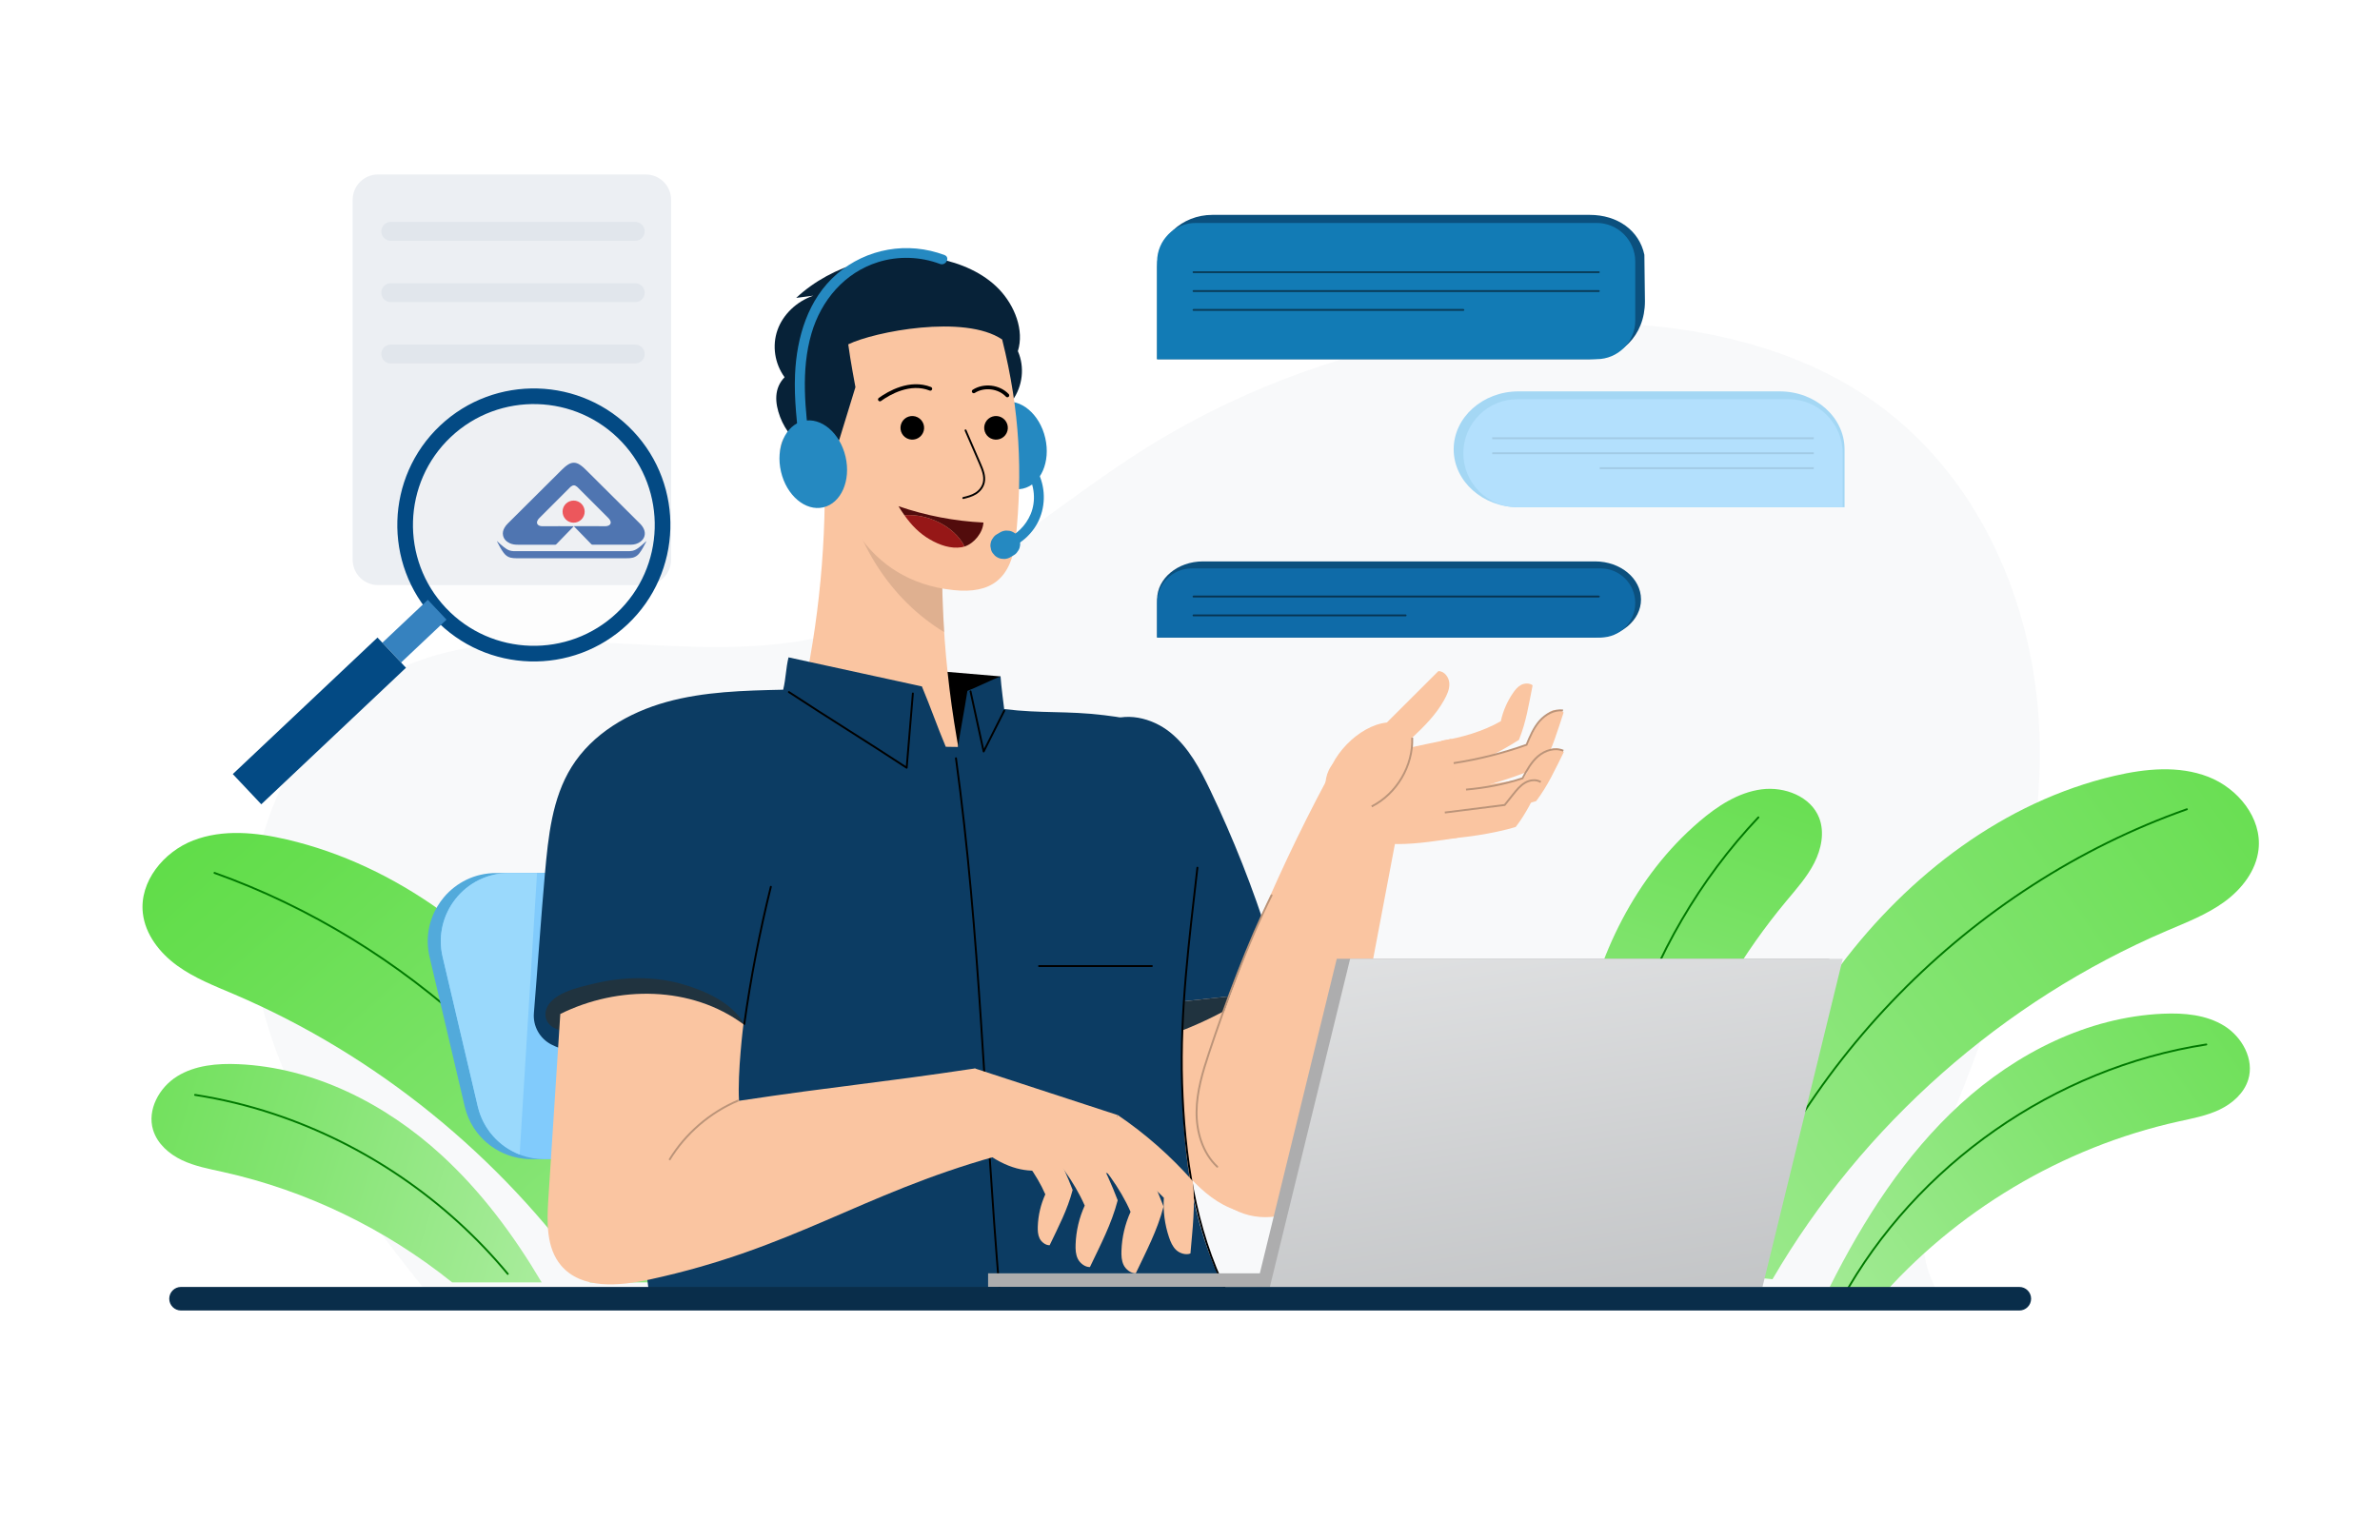 <?xml version="1.0" encoding="utf-8"?>
<!-- Generator: Adobe Illustrator 26.3.1, SVG Export Plug-In . SVG Version: 6.00 Build 0)  -->
<svg version="1.1" xmlns="http://www.w3.org/2000/svg" xmlns:xlink="http://www.w3.org/1999/xlink" x="0px" y="0px"
	 viewBox="0 0 1259.65 815.34" style="enable-background:new 0 0 1259.65 815.34;" xml:space="preserve">
<style type="text/css">
	.st0{fill:#0C3C63;}
	.st1{opacity:0.41;}
	.st2{fill:#ECECEC;}
	.st3{fill:#D6F6D0;}
	.st4{fill:#A1B99C;}
	.st5{fill:#E9DFD6;}
	.st6{fill:#EDE5DE;}
	.st7{fill:#FBF9F7;}
	.st8{fill:#5BDC43;}
	.st9{fill:#2C59A2;}
	.st10{fill:#2957A1;}
	.st11{fill:#EA3339;}
	.st12{fill:#06273D;}
	.st13{fill:#B3E0FD;}
	.st14{fill:#FFC19D;}
	.st15{fill:#1A2E35;}
	.st16{fill:#FF9C6A;}
	.st17{fill:#385264;}
	.st18{fill:#FDFEFF;}
	.st19{fill:#829CBC;}
	.st20{fill:none;stroke:#092D4A;stroke-miterlimit:10;}
	.st21{fill:#CAD6DB;}
	.st22{display:none;}
	.st23{display:inline;}
	.st24{fill:#F7F9FA;}
	.st25{fill:url(#SVGID_1_);}
	.st26{fill:url(#SVGID_00000086650665984987616620000012988657764995650715_);}
	.st27{fill:none;}
	.st28{fill:url(#SVGID_00000036930151498747551700000007444622588841931704_);}
	.st29{fill:url(#SVGID_00000024688507474070534390000015284680770686228887_);}
	.st30{fill:url(#SVGID_00000086672198789170898960000005801522045184428730_);}
	.st31{fill:url(#SVGID_00000028302733387610646280000013323151124560563083_);}
	.st32{fill:url(#SVGID_00000127725864449916806090000005286044170041437076_);}
	.st33{fill:url(#SVGID_00000139251925982809716070000015096681023224411065_);}
	.st34{fill:url(#SVGID_00000000189760380495734910000002712895640088081287_);}
	.st35{fill:url(#SVGID_00000047777553688825426690000007357494211008504967_);}
	.st36{fill:url(#SVGID_00000161627638425252601290000017417921229848119214_);}
	.st37{fill:url(#SVGID_00000098942031467175890270000010364522828927205798_);}
	.st38{fill:url(#SVGID_00000084510632689231593500000007649960583488629416_);}
	.st39{fill:url(#SVGID_00000016791388245063405400000001656969482490027167_);}
	.st40{fill:url(#SVGID_00000041265314476856334230000003054745846653471405_);}
	.st41{fill:url(#SVGID_00000017512682868955254800000014481285985411800223_);}
	.st42{fill:#1E5D84;}
	.st43{fill:#0F6BA8;}
	.st44{fill:#DAEEF4;}
	.st45{fill:#9ECFE2;}
	.st46{fill:#376996;}
	.st47{fill:#1F487E;}
	.st48{fill:#9EB1C1;}
	.st49{fill:#092D4A;}
	.st50{fill:#81CBFC;}
	.st51{fill:#FCFCFC;}
	.st52{fill:#E18D73;}
	.st53{fill:#FFAB91;}
	.st54{fill:#CED8E0;}
	.st55{fill:#F8FCFF;}
	.st56{fill:url(#SVGID_00000087378808515180639300000015988374458265211833_);}
	.st57{fill:none;stroke:#007900;stroke-linecap:round;stroke-linejoin:round;stroke-miterlimit:10;}
	.st58{fill:url(#SVGID_00000088813974097748904050000001719278794291403415_);}
	.st59{fill:url(#SVGID_00000032644543152854620390000018204920308853583779_);}
	.st60{fill:url(#SVGID_00000026140420381389253770000017375225504489405830_);}
	.st61{fill:url(#SVGID_00000011021421959592286550000018286561039011318162_);}
	.st62{fill:url(#SVGID_00000021821705604885372220000014100350951834264713_);}
	.st63{opacity:0.62;fill:#0F6BA8;}
	.st64{opacity:0.42;fill:#B26A54;}
	.st65{fill:#9AD5FD;}
	.st66{fill:#FFAB91;stroke:#C28876;stroke-width:2;stroke-linecap:round;stroke-miterlimit:10;}
	.st67{fill:#366584;}
	.st68{opacity:0.43;fill:#E18D73;}
	.st69{fill:url(#SVGID_00000005952255644231096420000005293750724862212760_);}
	.st70{fill:#5A371A;}
	.st71{fill:#961717;}
	.st72{fill:#520C0C;}
	.st73{fill:none;stroke:#000000;stroke-linecap:round;stroke-linejoin:round;stroke-miterlimit:10;}
	.st74{fill:none;stroke:#000000;stroke-width:2;stroke-linecap:round;stroke-linejoin:round;stroke-miterlimit:10;}
	.st75{fill:url(#SVGID_00000183933961346493897820000017366514240263842995_);}
	.st76{fill:#1D1D1F;}
	.st77{fill:url(#SVGID_00000137830730034728624370000002953968726812266629_);}
	.st78{fill:#294C63;}
	.st79{fill:none;stroke:#366584;stroke-width:2;stroke-linecap:round;stroke-miterlimit:10;}
	.st80{fill:#ADADAE;}
	.st81{fill:url(#SVGID_00000064350343975818996980000017497573621267165601_);}
	.st82{fill:#ECEFF3;}
	.st83{opacity:0.19;fill:#F2F2F2;}
	.st84{fill:#034A84;}
	.st85{fill:#3682BF;}
	.st86{opacity:0.28;fill:none;stroke:#C5D0DA;stroke-width:10;stroke-linecap:round;stroke-miterlimit:10;}
	.st87{opacity:0.68;fill:#F5F7F9;}
	.st88{fill:url(#SVGID_00000155115657129741853060000015882157823464605858_);}
	.st89{fill:url(#SVGID_00000138538928150280451960000006244853045968962736_);}
	.st90{fill:url(#SVGID_00000097470592823655292640000005690036007188870819_);}
	.st91{fill:url(#SVGID_00000004520105745823767780000003257912631746389129_);}
	.st92{fill:url(#SVGID_00000112604815852065693940000015542403928706107281_);}
	.st93{fill:url(#SVGID_00000171705447252821217530000012963214038768671647_);}
	.st94{fill:#52AADB;}
	.st95{fill:#9AD9FC;}
	.st96{fill:#FAC5A1;}
	.st97{fill:#20333F;}
	.st98{fill:none;stroke:#BB9479;stroke-miterlimit:10;}
	.st99{opacity:0.42;fill:#BB9479;}
	.st100{fill:#2589C1;}
	.st101{fill:#072238;}
	.st102{fill:none;stroke:#BB9479;stroke-linecap:round;stroke-linejoin:round;stroke-miterlimit:10;}
	.st103{fill:url(#SVGID_00000099650299596067107120000013240380736754871181_);}
	.st104{fill:#0B507E;}
	.st105{fill:#127BB5;}
	.st106{opacity:0.51;}
	.st107{fill:#083654;stroke:#000000;stroke-linecap:round;stroke-linejoin:round;stroke-miterlimit:10;}
	.st108{fill:#A4D7F4;}
	.st109{opacity:0.38;}
	.st110{fill:none;stroke:#86A8BE;stroke-miterlimit:10;}
	.st111{fill:#B3E0FD;stroke:#3087A5;stroke-miterlimit:10;}
	.st112{fill:#2A8DC4;stroke:#206A93;stroke-miterlimit:10;}
	.st113{opacity:0.46;fill:none;stroke:#3087A5;stroke-width:4;stroke-linecap:round;stroke-miterlimit:10;}
	.st114{opacity:0.46;fill:none;stroke:#154762;stroke-width:4;stroke-linecap:round;stroke-miterlimit:10;}
</style>
<g id="Layer_1">
</g>
<g id="Layer_2">
</g>
<g id="Layer_3">
	<path class="st87" d="M224.79,682.68c-40.25-50.16-78.87-104.41-89.46-166.27c-10.58-61.85,14.28-133.07,74.14-161.54
		c67.14-31.93,149.77-1.41,223.2-17.26c66.39-14.32,116.05-63.94,172.47-99.57c65.35-41.27,143.43-64.81,222.34-67.02
		c56.36-1.58,115.01,8.35,160.74,39.09c59.3,39.86,88.79,110,91.18,178.1c2.39,68.1-19.03,134.94-44.67,198.75
		c-12.45,30.99-25.84,66.29-9.86,95.84L224.79,682.68z"/>
	<g>
		<g>
			<linearGradient id="SVGID_1_" gradientUnits="userSpaceOnUse" x1="429.784" y1="796.066" x2="76.045" y2="392.206">
				<stop  offset="0" style="stop-color:#ADEDA1"/>
				<stop  offset="0.446" style="stop-color:#82E470"/>
				<stop  offset="0.804" style="stop-color:#66DE4F"/>
				<stop  offset="1" style="stop-color:#5BDC43"/>
			</linearGradient>
			<path class="st25" d="M312.19,678.85h51.32c-15.72-47.8-36.55-94.05-66.73-134.15c-36.06-47.9-86.55-86.65-144.94-100.28
				c-16.35-3.81-33.93-5.56-49.59,0.5c-15.65,6.06-28.53,21.78-26.65,38.46c1.27,11.29,8.9,21.05,18.09,27.74
				c9.19,6.69,19.93,10.83,30.38,15.29C199.22,558.57,265.01,612.12,312.19,678.85z"/>
			<path class="st57" d="M344.93,674.23c-45.13-96.51-129.76-175.86-231.4-212.13"/>
		</g>
		<g>
			
				<linearGradient id="SVGID_00000007424270869460389600000016350173893156882597_" gradientUnits="userSpaceOnUse" x1="310.416" y1="657.85" x2="-48.237" y2="547.898">
				<stop  offset="0" style="stop-color:#ADEDA1"/>
				<stop  offset="0.446" style="stop-color:#82E470"/>
				<stop  offset="0.804" style="stop-color:#66DE4F"/>
				<stop  offset="1" style="stop-color:#5BDC43"/>
			</linearGradient>
			<path style="fill:url(#SVGID_00000007424270869460389600000016350173893156882597_);" d="M286.68,678.85
				c-14.74-24.91-32.06-48.25-53.39-67.71c-29.48-26.91-67.28-46.06-107.16-47.79c-11.16-0.49-22.88,0.54-32.38,6.43
				c-9.5,5.89-15.99,17.76-12.71,28.44c2.22,7.23,8.41,12.68,15.24,15.93c6.83,3.25,14.37,4.63,21.76,6.27
				c44.19,9.81,85.97,30.1,121.26,58.44H286.68z"/>
			<path class="st57" d="M268.75,674.38c-32.34-39-75.78-68.73-123.87-84.68c-13.57-4.5-27.5-7.89-41.63-10.08"/>
		</g>
		<g>
			
				<linearGradient id="SVGID_00000036215956628544391720000010417899672964433843_" gradientUnits="userSpaceOnUse" x1="450.7" y1="675.08" x2="274.417" y2="377.223">
				<stop  offset="0" style="stop-color:#ADEDA1"/>
				<stop  offset="0.446" style="stop-color:#82E470"/>
				<stop  offset="0.804" style="stop-color:#66DE4F"/>
				<stop  offset="1" style="stop-color:#5BDC43"/>
			</linearGradient>
			<path style="fill:url(#SVGID_00000036215956628544391720000010417899672964433843_);" d="M325.69,510.89
				c40.04,48.11,65.85,107.18,73.77,167.95h34.88c4.18-31.86,4.91-64.21-0.81-96.07c-7.72-42.98-28.03-85.18-61.99-114.21
				c-9.51-8.13-20.53-15.37-32.89-16.99c-12.36-1.62-26.14,3.86-30.5,15.09c-2.95,7.61-1.19,16.46,2.62,23.91
				C314.59,498.03,320.29,504.41,325.69,510.89z"/>
			<path class="st57" d="M422.02,674.47c2.97-75.59-30.53-153.17-81.71-208.06"/>
		</g>
	</g>
	<g>
		<g>
			
				<linearGradient id="SVGID_00000004543200377599168790000015162792733623660943_" gradientUnits="userSpaceOnUse" x1="794.405" y1="700.887" x2="1310.108" y2="332.929">
				<stop  offset="0" style="stop-color:#ADEDA1"/>
				<stop  offset="0.446" style="stop-color:#82E470"/>
				<stop  offset="0.804" style="stop-color:#66DE4F"/>
				<stop  offset="1" style="stop-color:#5BDC43"/>
			</linearGradient>
			<path style="fill:url(#SVGID_00000004543200377599168790000015162792733623660943_);" d="M898.81,673.19
				c16.58-57.62,39.33-114.3,75.38-162.2c36.06-47.9,86.55-86.65,144.94-100.28c16.35-3.81,33.93-5.56,49.59,0.5
				c15.65,6.06,28.53,21.78,26.65,38.46c-1.27,11.29-8.9,21.05-18.09,27.74c-9.19,6.69-19.93,10.83-30.38,15.29
				c-86.86,37.16-161.23,102.88-208.79,184.51L898.81,673.19z"/>
			<path class="st57" d="M910.17,680.77c38.24-115.81,132.26-211.78,247.27-252.37"/>
		</g>
		<g>
			
				<linearGradient id="SVGID_00000113312953247486712340000008340941281579438516_" gradientUnits="userSpaceOnUse" x1="923.552" y1="714.545" x2="1295.862" y2="451.028">
				<stop  offset="0" style="stop-color:#ADEDA1"/>
				<stop  offset="0.446" style="stop-color:#82E470"/>
				<stop  offset="0.804" style="stop-color:#66DE4F"/>
				<stop  offset="1" style="stop-color:#5BDC43"/>
			</linearGradient>
			<path style="fill:url(#SVGID_00000113312953247486712340000008340941281579438516_);" d="M968.41,681.29
				c17.93-35.66,39.78-69.95,69.26-96.86c29.48-26.91,67.28-46.06,107.16-47.79c11.16-0.49,22.89,0.54,32.38,6.43
				c9.5,5.89,15.99,17.76,12.71,28.44c-2.22,7.23-8.41,12.68-15.24,15.93c-6.83,3.25-14.37,4.63-21.76,6.27
				c-61.4,13.63-118.14,47.49-159.29,95.06L968.41,681.29z"/>
			<path class="st57" d="M974.91,687.64c39.26-71.07,112.57-122.3,192.81-134.72"/>
		</g>
		<g>
			
				<linearGradient id="SVGID_00000073688046266711557290000011155467853786885017_" gradientUnits="userSpaceOnUse" x1="830.771" y1="696.779" x2="958.383" y2="326.789">
				<stop  offset="0" style="stop-color:#ADEDA1"/>
				<stop  offset="0.446" style="stop-color:#82E470"/>
				<stop  offset="0.804" style="stop-color:#66DE4F"/>
				<stop  offset="1" style="stop-color:#5BDC43"/>
			</linearGradient>
			<path style="fill:url(#SVGID_00000073688046266711557290000011155467853786885017_);" d="M842.13,678.28
				c-8.39-42.34-12.41-86.23-4.69-129.21c7.72-42.98,28.03-85.18,61.99-114.21c9.51-8.13,20.53-15.37,32.89-16.99
				c12.36-1.62,26.14,3.86,30.5,15.1c2.95,7.61,1.19,16.46-2.62,23.91c-3.82,7.45-9.52,13.83-14.92,20.31
				c-44.85,53.9-71.87,121.55-75.86,189.94L842.13,678.28z"/>
			<path class="st57" d="M852.17,679.12c-13.63-86.81,16.21-180.51,78.48-246.42"/>
		</g>
	</g>
	<g>
		<path class="st94" d="M575.47,575.59c-0.08-1.39-0.24-2.8-0.48-4.21c-0.12-0.71-0.27-1.41-0.43-2.12l-18.61-79.23
			c-3.84-16.32-18.4-27.86-35.17-27.86H277.3h-14.78c-11.25,0-21.07,5.07-27.62,12.87c-1.25,1.49-2.38,3.07-3.39,4.75
			c-0.54,0.9-1.05,1.82-1.51,2.77c-0.58,1.19-1.09,2.41-1.54,3.67c-0.22,0.63-0.43,1.26-0.62,1.9c-0.38,1.28-0.69,2.59-0.92,3.92
			c-0.82,4.65-0.73,9.56,0.43,14.52l18.62,79.23c0,0,0,0.01,0,0.01c0.21,0.91,0.47,1.8,0.75,2.67c0.08,0.26,0.17,0.52,0.26,0.78
			c0.22,0.65,0.46,1.29,0.72,1.92c0.1,0.24,0.19,0.49,0.3,0.73c0.35,0.8,0.72,1.59,1.12,2.36c0.12,0.23,0.26,0.46,0.39,0.69
			c0.3,0.54,0.61,1.08,0.93,1.6c0.2,0.32,0.4,0.63,0.61,0.94c0.29,0.43,0.59,0.86,0.9,1.28c0.24,0.34,0.48,0.67,0.74,1
			c0.44,0.57,0.9,1.12,1.38,1.65c0.33,0.38,0.68,0.74,1.03,1.1c0.23,0.24,0.46,0.47,0.69,0.7c0.39,0.38,0.79,0.76,1.19,1.13
			c0.13,0.12,0.27,0.24,0.41,0.35c0.98,0.85,2,1.66,3.06,2.4c0,0,0,0,0,0c0.56,0.39,1.12,0.76,1.7,1.11
			c0.08,0.05,0.17,0.1,0.25,0.15c2.72,1.66,5.67,2.96,8.78,3.85c0.01,0,0.03,0.01,0.04,0.01c0.98,0.28,1.97,0.52,2.98,0.72
			c0.1,0.02,0.19,0.04,0.29,0.06c0.92,0.17,1.85,0.3,2.79,0.4c0.18,0.02,0.35,0.05,0.53,0.07c1.09,0.1,2.2,0.16,3.31,0.16h258.25
			c0.73,0,1.45-0.02,2.16-0.06c1.43-0.08,2.84-0.25,4.21-0.49c2.75-0.49,5.38-1.28,7.86-2.34c1.86-0.8,3.63-1.75,5.31-2.83
			c2.79-1.8,5.31-3.98,7.5-6.45c0.62-0.7,1.21-1.44,1.78-2.19c1.02-1.35,1.96-2.77,2.78-4.25c0.42-0.76,0.8-1.54,1.17-2.32
			c0.47-1.01,0.91-2.04,1.28-3.1c0.22-0.63,0.43-1.26,0.62-1.9c0.34-1.15,0.61-2.32,0.84-3.51c0.27-1.46,0.47-2.94,0.56-4.45
			C575.55,578.37,575.55,576.99,575.47,575.59z"/>
		<g>
			<path class="st50" d="M546.31,613.64H288.06c-16.77,0-31.33-11.54-35.17-27.86l-18.62-79.23c-5.33-22.67,11.88-44.39,35.17-44.39
				H527.7c16.77,0,31.33,11.54,35.17,27.86l18.62,79.23C586.8,591.93,569.6,613.64,546.31,613.64z"/>
			<path class="st95" d="M269.44,462.16c-23.29,0-40.49,21.71-35.17,44.39l18.62,79.23c2.79,11.88,11.27,21.19,22.14,25.4
				l9.2-149.02H269.44z"/>
		</g>
	</g>
	<g>
		<path class="st96" d="M659.43,486.89c15.16,28.99,26.59,59.92,33.93,91.8c2.61,11.35,4.71,23.12,2.73,34.59
			c-1.98,11.48-8.76,22.73-19.53,27.18c-9.31,3.85-20.23,2.06-29.11-2.7c-8.88-4.75-16.02-12.17-22.52-19.87
			c-22.14-26.24-38.55-57.28-47.76-90.35"/>
		<path class="st97" d="M599.98,546.19c5.26,5.37,14.19,3.57,21.25,1c12.28-4.47,24.12-10.13,35.32-16.88
			c2.1-1.26,4.22-2.65,6.23-4.17l-67.11,7.3C596.11,538.01,596.78,542.92,599.98,546.19z"/>
		<path class="st0" d="M673.82,509.66c0.41-4.21-0.84-8.38-2.11-12.41c-8.51-26.94-18.91-53.29-31.1-78.78
			c-5.41-11.3-11.43-22.78-21.16-30.67c-9.73-7.89-24.13-11.33-34.97-5.06l-2.51,9.62c4.56,46.92,9.12,93.85,13.68,140.77
			c0.01,0.1,0.02,0.19,0.03,0.29l67.11-7.3C668.42,521.86,673.16,516.5,673.82,509.66z"/>
		<g>
			<path class="st96" d="M707.22,403.62c-28.98,52.68-52.78,108.39-70.9,166c-3.55,11.3-6.93,23.01-5.98,34.85
				c1.27,15.84,11.12,30.95,25.37,37.04c14.24,6.1,32.26,2.18,42.05-10.09c7.09-8.89,9.46-20.69,11.6-31.99
				c10.81-57.03,21.62-114.07,32.42-171.1L707.22,403.62z"/>
			<g>
				<path class="st96" d="M701.89,415.74c1.01-14.92,17.25-31.68,32.13-33.26c10.13-10.2,17.16-17.03,27.29-27.23
					c3.19,0.04,5.59,3.3,5.77,6.48c0.18,3.18-1.27,6.21-2.83,8.99c-4.42,7.85-10.28,13.61-16.81,19.81
					c1.19,8.88-0.13,19.12-5.21,26.5c-4.32,6.29-10.95,11.28-18.51,12.32C716.16,430.4,705.31,422.56,701.89,415.74z"/>
				<path class="st96" d="M768.15,391.13c0,0-25.92,5.39-28.2,6.07c-10.46,3.09-29.08-1.17-35.53,8.52
					c-6.71,10.09-1.15,26.59,7.32,33.28c15.23,12.02,40.2,7.33,59.41,4.58C777.7,425.42,774.16,409.47,768.15,391.13z"/>
				<path class="st96" d="M766.76,409.32c13.06-4.3,25.58-10.24,37.16-17.65c3.85-9.55,5.23-18.78,7.24-28.88
					c-1.56-1.26-4.3-1.17-6.07-0.24c-1.78,0.93-3.09,2.54-4.23,4.19c-3.14,4.53-5.37,9.68-6.54,15.06
					c-9.32,5.34-20.81,8.71-31.43,10.35L766.76,409.32z"/>
				<path class="st96" d="M773.26,418.89c13.49-2.64,31.11-8.04,43.53-13.96c5.01-9,7.52-17.98,10.77-27.76
					c-1.4-1.44-4.12-1.69-6-0.99c-1.88,0.7-3.38,2.14-4.72,3.64c-3.67,4.1-6.53,8.94-8.36,14.13c-9.91,4.14-32.16,9.86-42.89,10.18
					L773.26,418.89z"/>
				<path class="st96" d="M767.95,431.69c13.73-0.68,31.94-3.51,45.07-7.59c6.24-8.19,10.02-16.72,14.63-25.93
					c-1.18-1.62-3.83-2.26-5.79-1.84c-1.96,0.43-3.65,1.64-5.19,2.92c-4.22,3.54-7.74,7.91-10.3,12.79
					c-10.4,2.68-33.24,5.16-43.91,3.93L767.95,431.69z"/>
				<path class="st96" d="M761.6,444.26c12.36-0.51,28.77-2.91,40.61-6.48c5.68-7.32,9.14-14.97,13.36-23.22
					c-1.04-1.47-3.43-2.07-5.2-1.7c-1.77,0.37-3.3,1.44-4.69,2.59c-3.83,3.15-7.03,7.06-9.36,11.43c-9.38,2.33-29.94,4.39-39.53,3.2
					L761.6,444.26z"/>
				<path class="st98" d="M815.47,413.99c-2.49-1.56-5.85-1.08-8.38,0.42c-2.53,1.5-4.42,3.85-6.26,6.15
					c-1.48,1.86-2.96,3.72-4.45,5.58c-10.73,1.37-20.97,2.64-31.7,4"/>
				<path class="st98" d="M827.43,397.43c-4.4-1.91-9.69-0.24-13.34,2.88s-5.99,7.45-8.25,11.68c-9.69,3.23-19.74,5.11-29.92,6"/>
				<path class="st98" d="M747.44,390.54c0.52,14.86-8.21,29.65-21.46,36.37"/>
				<path class="st98" d="M769.38,403.98c13.13-2.01,26.07-5.26,38.58-9.71c1.8-4.39,3.73-8.9,6.83-12.49
					c3.1-3.59,7.73-6.21,12.44-5.69"/>
			</g>
		</g>
		<polygon points="529.57,358.07 482.85,354.11 501.39,400.78 515.37,400.78 		"/>
		<g>
			<g>
				<path class="st96" d="M436.45,249.31c0.84,44.19-4.05,88.49-14.51,131.43c27.62,18.35,60.24,33.97,91.54,44.92
					c-10.78-45.83-16.17-93.1-14.58-140.16C480.47,267.91,460.85,256.63,436.45,249.31z"/>
				<path class="st99" d="M498.9,285.49c-15.86-15.13-32.62-25.59-52.53-32.88c5.54,34.17,24.84,64.78,53.37,82.04
					C498.66,318.29,498.35,301.88,498.9,285.49z"/>
			</g>
			<g>
				<path class="st100" d="M553.21,231.85c2.93,12.62-2.35,24.63-11.79,26.81c-9.44,2.19-19.46-6.27-22.38-18.89
					c-2.93-12.62,2.35-24.63,11.79-26.81C540.27,210.77,550.29,219.23,553.21,231.85z"/>
				<path class="st101" d="M535.85,211.99c5.46-7.6,6.57-17.67,2.87-26.11c3.49-11.05-1.71-24.18-10.01-32.82
					c-8.3-8.63-20.25-13.82-32.54-16.17c-26.59-5.08-55.75,3.03-74.77,20.81c3.02-0.39,6.04-0.78,9.06-1.18
					c-8.87,3.06-16.06,9.96-18.97,18.23c-2.91,8.27-1.48,17.72,3.77,24.95c-5.7,5.88-5.17,13.59-2.38,21.02
					c2.79,7.44,8.4,13.67,14.11,19.54c5.71,5.87,11.71,11.68,15.55,18.71C479.97,259.76,515.27,240.63,535.85,211.99z"/>
				<g>
					<path class="st96" d="M530.41,179.72c-19.91-13.49-67.81-4.12-81.46,2.57c1.1,8.44,3.8,22.66,3.8,22.66l-8.65,28.17
						c0,0-18.24-10.55-26.35-4.33c-15.21,11.66,8.48,44.07,26.87,35.14c0.84-0.41,11.08,43.44,60.14,48.46
						c19.5,2,30.66-5.56,32.91-27.93C541.1,250.4,540,217.94,530.41,179.72z"/>
					<g>
						<path class="st71" d="M478.68,272.77c3.69,5.19,7.92,9.63,13.63,12.9c5.06,2.9,10.91,4.96,16.66,4.03
							c0.51-0.08,1.02-0.22,1.52-0.39C505.26,278.57,490.7,271.74,478.68,272.77z"/>
						<path class="st72" d="M520.5,276.62c-15.29-0.75-30.48-3.66-44.96-8.63c1.02,1.66,2.06,3.25,3.15,4.78
							c12.02-1.03,26.58,5.8,31.82,16.55C515.66,287.64,520.21,281.93,520.5,276.62z"/>
					</g>
					<path class="st73" d="M509.83,263.63c2.24-0.55,4.52-1.11,6.55-2.38c2.03-1.26,3.8-3.34,4.34-5.95
						c0.68-3.29-0.67-6.64-1.97-9.65c-2.57-5.94-5.15-11.88-7.72-17.82"/>
					<path class="st73" d="M420.22,239.44c-0.28-3.36,3.04-6.31,6.42-6.33c3.37-0.02,6.44,2.29,8.13,5.22
						c1.69,2.92,2.2,6.37,2.4,9.74c-2.4-1.5-6.07-0.04-6.78,2.7c-0.71,2.74,1.8,5.8,4.63,5.64"/>
					<path d="M488.44,229.28c-1.54,3.09-5.3,4.34-8.39,2.8c-3.09-1.54-4.34-5.3-2.8-8.39c1.54-3.09,5.3-4.34,8.39-2.8
						C488.73,222.44,489.99,226.19,488.44,229.28z"/>
					<path d="M532.75,229.28c-1.54,3.09-5.3,4.34-8.39,2.8c-3.09-1.54-4.34-5.3-2.8-8.39c1.54-3.09,5.3-4.34,8.39-2.8
						C533.04,222.44,534.3,226.19,532.75,229.28z"/>
					<path class="st74" d="M465.71,211.46c4.82-3.46,15.88-9.9,26.66-5.65"/>
					<path class="st74" d="M515.37,207.17c5.45-3.49,13.32-2.55,17.78,2.14"/>
				</g>
				<path class="st100" d="M447.52,241.77c2.93,12.62-2.35,24.63-11.79,26.81c-9.44,2.19-19.46-6.27-22.38-18.89
					c-2.93-12.62,2.35-24.63,11.79-26.81C434.57,220.69,444.59,229.15,447.52,241.77z"/>
				<path class="st100" d="M499.9,135.02c-19.41-7.32-41.23-3.58-56.95,10.01c-15.32,13.24-21.32,33.58-22.16,53.21
					c-0.56,13.16,1.05,26.28,2.65,39.31c0.41,3.36,5.7,3.08,5.28-0.31c-2.47-20.14-5.02-40.97,0.79-60.79
					c5.14-17.55,17.54-32.17,35.29-37.71c10.6-3.31,22.29-2.94,32.68,0.98C500.62,140.91,503.08,136.22,499.9,135.02z"/>
				<g>
					<path class="st100" d="M548.27,247.87c-1.73-2.94-6.16-0.05-4.44,2.88c3.73,6.36,4.54,14.51,1.68,21.37
						c-2.6,6.23-7.68,11.2-14,13.59c-3.17,1.2-1.53,6.23,1.66,5.02c7.71-2.92,14.23-8.98,17.25-16.71
						C553.78,265.44,552.93,255.81,548.27,247.87z"/>
					<path class="st100" d="M539.74,286.59c-0.1-0.91-0.41-1.76-0.95-2.52c-0.39-0.46-0.78-0.92-1.17-1.38
						c-0.94-0.85-2.04-1.41-3.28-1.68c-0.63-0.05-1.26-0.1-1.89-0.14c-1.24,0.08-2.38,0.46-3.42,1.13
						c-0.54,0.32-1.07,0.64-1.61,0.96c-0.81,0.48-1.44,1.12-1.9,1.92c-0.61,0.73-0.99,1.57-1.16,2.53
						c-0.24,0.94-0.23,1.87,0.03,2.78c0.1,0.91,0.41,1.76,0.95,2.52c0.39,0.46,0.78,0.92,1.17,1.38c0.94,0.85,2.04,1.41,3.28,1.68
						c0.63,0.05,1.26,0.1,1.89,0.14c1.24-0.08,2.38-0.46,3.42-1.13c0.54-0.32,1.07-0.64,1.61-0.96c0.81-0.48,1.44-1.12,1.9-1.92
						c0.61-0.73,0.99-1.57,1.16-2.53C540.01,288.43,540,287.5,539.74,286.59z"/>
				</g>
			</g>
		</g>
		<path class="st0" d="M649.38,684.71H343.51c-5.21-44.79-11.82-81.67-17.03-126.46c-10.06,0-24.09,0.17-34.71-5.33
			c-6.14-3.19-9.77-9.73-9.2-16.63c1.98-23.99,3.82-51.22,5.85-73.89c1.75-19.48,3.75-39.77,14.09-56.38
			c10.97-17.63,30.2-28.85,50.21-34.4c20.01-5.55,41.03-6.05,61.79-6.51c1.49-6.18,1.35-10.94,2.83-17.12
			c23.83,5.22,46.75,10.16,70.58,15.38c4.76,11.34,7.88,20.62,12.64,31.96c1.73,0,4.7,0.1,6.43,0.1c1.49-9.64,3.53-20.04,5.02-29.68
			c3.96-1.47,13.58-6.21,17.54-7.68c0.22,4.2,1.93,17.3,1.93,17.3c19.89,2.43,33.04,0.81,52.92,3.24c8.15,1,16.6,2.1,23.57,6.46
			c7.84,4.91,12.84,13.46,15.42,22.34c2.59,8.88,3.05,18.22,3.7,27.46C633.15,520.4,609.63,608.73,649.38,684.71z"/>
		<path class="st97" d="M307.01,547.29c-4.72-0.84-9.99-0.92-14.24-3.4c-2.62-1.52-4.38-4.46-4.07-7.54
			c1.07-10.5,18.11-13.83,26.18-15.75c15.06-3.58,31.19-3.92,46.12,0.34c12.07,3.44,26.71,9.88,33.02,21.44
			C394.03,542.38,309.68,547.76,307.01,547.29z"/>
		<path class="st73" d="M393.93,542.06c3.43-24.42,8.12-48.67,14.05-72.61"/>
		<path class="st73" d="M483.15,367.11c-1.09,13.11-2.18,26.21-3.28,39.32c-20.31-13.38-42.03-26.7-62.34-40.08"/>
		<path class="st73" d="M513.66,365.98c2.32,10.62,4.63,21.24,6.95,31.85c3.63-7.19,7.26-14.37,10.89-21.56"/>
		<path class="st73" d="M505.96,401.41c13.04,95.43,14.53,181.16,23.15,283.51"/>
		<path class="st73" d="M649.38,684.45c-17.09-34.16-22.53-72.71-23.73-110.89c-1.2-38.18,3.8-76.27,8.1-114.22"/>
		<path class="st102" d="M673,473.97c-12.25,24.42-24.46,57.45-33.1,83.37c-3.38,10.12-6.5,20.52-6.6,31.19
			c-0.1,10.67,3.18,21.8,10.95,29.12"/>
		<g>
			<g>
				<path class="st96" d="M515.98,565.61c-6.41,6.2-8.75,32.41-2.11,38.36c30.44,27.28,44.24,9.9,59.8,14.47
					c4.66,1.37,9.42,2.76,14.28,2.62c4.86-0.14,0.88-26.77,3.7-30.73L515.98,565.61z"/>
				<path class="st96" d="M547.2,591.27c8.42,11.97,15.33,25,20.51,38.68c-2.78,10.6-7.47,19.36-12.17,29.26
					c-2.13,0.08-4.41-1.73-5.33-3.66c-0.92-1.92-1.02-4.13-0.95-6.27c0.2-5.86,1.56-11.68,3.99-17.02
					c-4.56-10.48-12.24-20.66-20.26-28.8L547.2,591.27z"/>
				<path class="st96" d="M566.78,588.68c10.18,14.46,18.52,30.2,24.78,46.73c-3.36,12.81-9.02,23.38-14.7,35.35
					c-2.58,0.09-5.33-2.09-6.44-4.42c-1.12-2.32-1.23-4.99-1.14-7.57c0.24-7.08,1.89-14.11,4.82-20.56
					c-5.51-12.66-14.79-24.95-24.47-34.79L566.78,588.68z"/>
				<path class="st96" d="M591.05,591.99c10.18,14.46,18.52,30.2,24.78,46.73c-3.36,12.81-9.02,23.38-14.7,35.35
					c-2.58,0.09-5.33-2.09-6.44-4.42c-1.12-2.32-1.23-4.99-1.14-7.57c0.24-7.08,1.89-14.11,4.82-20.56
					c-5.51-12.66-14.79-24.95-24.47-34.79L591.05,591.99z"/>
				<path class="st96" d="M591.66,590.33c14.62,9.93,27.99,21.71,39.68,34.97c1.38,13.17-0.18,25.06-1.28,38.26
					c-2.38,1-5.72-0.08-7.59-1.86c-1.86-1.78-2.92-4.24-3.74-6.68c-2.27-6.71-3.21-13.87-2.75-20.93
					c-9.62-9.9-22.64-18.13-35.18-23.91L591.66,590.33z"/>
			</g>
			<path class="st96" d="M515.98,565.61c-53.36,8.02-71.49,9.11-124.85,17.13c-0.87-14.94,2.34-40.51,2.34-40.51
				c-27.51-20.37-66.27-20.68-96.93-5.45c-2.11,32.67-4.22,65.34-6.33,98.01c-0.79,12.22-1.16,25.78,6.74,35.13
				c10.78,12.75,30.65,10.95,46.96,7.41c75.87-16.45,111.62-45.13,182.56-65.05C525.16,602.6,523.81,572.05,515.98,565.61z"/>
			<path class="st98" d="M354.27,614.05c8.49-13.97,21.48-25.17,36.55-31.49"/>
		</g>
		<line class="st73" x1="549.94" y1="511.41" x2="609.64" y2="511.41"/>
	</g>
	<g>
		<g>
			<polygon class="st80" points="925.75,681.27 665.02,681.27 707.5,507.57 968.23,507.57 			"/>
			
				<linearGradient id="SVGID_00000072965424993178193880000011587978154411494831_" gradientUnits="userSpaceOnUse" x1="799.394" y1="441.128" x2="877.901" y2="936.173">
				<stop  offset="0" style="stop-color:#E6E7E8"/>
				<stop  offset="0.622" style="stop-color:#BCBEC0"/>
			</linearGradient>
			<polygon style="fill:url(#SVGID_00000072965424993178193880000011587978154411494831_);" points="932.83,681.27 672.1,681.27 
				714.58,507.57 975.31,507.57 			"/>
		</g>
		<rect x="522.96" y="674.07" class="st80" width="144.9" height="7.2"/>
	</g>
	<g>
		<path class="st104" d="M612.41,190.14V141.2c0-15.16,13.09-27.45,29.24-27.45h199.71c14.69,0,26.21,8.17,28.95,21.14l0.3,24.62
			c0,18.34-13.09,30.63-29.24,30.63H612.41z"/>
		<path class="st105" d="M845.03,190.14H612.41v-51.67c0-11.29,9.16-20.45,20.45-20.45h212.17c11.29,0,20.45,9.16,20.45,20.45v31.22
			C865.48,180.98,856.33,190.14,845.03,190.14z"/>
		<g class="st106">
			<line class="st107" x1="631.7" y1="144.09" x2="846.19" y2="144.09"/>
			<line class="st107" x1="631.7" y1="154.08" x2="846.19" y2="154.08"/>
			<line class="st107" x1="631.7" y1="164.07" x2="774.5" y2="164.07"/>
		</g>
	</g>
	<g>
		<path class="st104" d="M612.41,337.48v-20.14c0-11.1,10.88-20.14,24.25-20.14h207.62c13.37,0,24.25,9.03,24.25,20.14
			s-10.88,20.14-24.25,20.14H612.41z"/>
		<path class="st43" d="M847.2,337.48H612.41V319.2c0-10.1,8.19-18.28,18.28-18.28h216.5c10.1,0,18.28,8.19,18.28,18.28l0,0
			C865.48,329.3,857.3,337.48,847.2,337.48z"/>
		<g class="st106">
			<line class="st73" x1="631.7" y1="315.79" x2="846.19" y2="315.79"/>
			<line class="st73" x1="631.7" y1="325.78" x2="743.93" y2="325.78"/>
		</g>
	</g>
	<g>
		<path class="st108" d="M803.68,268.53c-18.91,0-34.3-13.76-34.3-30.67c0-16.91,15.39-30.67,34.3-30.67h138.28
			c18.91,0,34.3,13.76,34.3,30.67v30.67H803.68z"/>
		<path class="st13" d="M803.1,268.53c-15.8,0-28.6-12.81-28.6-28.6l0,0c0-15.8,12.81-28.6,28.6-28.6h143.55
			c15.8,0,28.6,12.81,28.6,28.6v28.6H803.1z"/>
		<g class="st109">
			<line class="st110" x1="959.95" y1="232" x2="789.8" y2="232"/>
			<line class="st110" x1="959.95" y1="239.93" x2="789.8" y2="239.93"/>
			<line class="st110" x1="959.95" y1="247.85" x2="846.68" y2="247.85"/>
		</g>
	</g>
	<path class="st49" d="M95.81,693.76h972.95c3.45,0,6.24-2.8,6.24-6.24l0,0c0-3.45-2.8-6.24-6.24-6.24H95.81
		c-3.45,0-6.24,2.8-6.24,6.24l0,0C89.57,690.96,92.36,693.76,95.81,693.76z"/>
	<g>
		<g>
			<path class="st82" d="M341.78,309.72H200.06c-7.41,0-13.41-6-13.41-13.41V105.77c0-7.41,6-13.41,13.41-13.41h141.72
				c7.41,0,13.41,6,13.41,13.41v190.53C355.19,303.71,349.19,309.72,341.78,309.72z"/>
		</g>
	</g>
	<g>
		<path class="st9" d="M342.05,286.49c0.02,0.11,0.03,0.13,0.02,0.15c-1.09,2.11-2.16,4.24-3.61,6.15
			c-1.29,1.71-3.02,2.56-5.14,2.68c-0.71,0.04-1.42,0.06-2.13,0.06c-19.33,0-38.65,0-57.98-0.01c-1.01,0-2.02-0.08-3.01-0.31
			c-1.58-0.38-2.73-1.35-3.67-2.61c-1.39-1.85-2.41-3.91-3.47-5.96c-0.02-0.04-0.02-0.08-0.04-0.2c0.59,0.54,1.13,1.04,1.67,1.52
			c1.07,0.96,2.15,1.88,3.36,2.65c1.12,0.71,2.35,1.11,3.68,1.15c0.47,0.01,0.93,0.02,1.4,0.02c19.64,0,39.28,0,58.92,0
			c0.91,0,1.81,0,2.71-0.19c1.32-0.29,2.42-0.99,3.47-1.79c1.17-0.89,2.25-1.88,3.33-2.87
			C341.72,286.81,341.87,286.67,342.05,286.49z"/>
		<g>
			<path class="st10" d="M303.62,278.56c0.02,0.14-0.11,0.2-0.18,0.28c-3,3.09-6,6.17-8.99,9.26c-0.18,0.18-0.35,0.26-0.6,0.26
				c-6.61-0.01-13.22-0.02-19.83,0c-1.47,0-2.9-0.16-4.24-0.8c-1.75-0.83-3.06-2.07-3.52-4.02c-0.34-1.44,0-2.79,0.69-4.06
				c0.47-0.87,1.08-1.62,1.78-2.32c9.57-9.52,19.13-19.04,28.7-28.55c1.02-1.01,2.09-1.95,3.31-2.72c2.01-1.26,4-1.23,6,0.03
				c1.35,0.85,2.5,1.93,3.62,3.05c9.43,9.39,18.87,18.77,28.3,28.16c0.87,0.87,1.62,1.83,2.11,2.96c1.09,2.51,0.4,5.06-1.82,6.68
				c-1.49,1.09-3.17,1.57-5,1.57c-6.78,0-13.57,0-20.35,0c-0.28,0-0.47-0.08-0.66-0.28c-2.97-3.07-5.95-6.13-8.92-9.19
				c-0.09-0.09-0.24-0.16-0.23-0.33c2.66,0,5.33,0,7.99,0.01c2.78,0.01,5.56-0.04,8.34,0.03c0.57,0.01,1.14-0.05,1.68-0.25
				c1.33-0.47,1.77-1.54,1.14-2.8c-0.27-0.54-0.65-0.99-1.07-1.41c-5.35-5.35-10.69-10.69-16.04-16.04
				c-0.14-0.14-0.28-0.28-0.43-0.4c-1.19-0.99-2.13-1-3.34-0.02c-0.13,0.1-0.25,0.21-0.36,0.33c-5.42,5.42-10.84,10.84-16.26,16.26
				c-0.38,0.38-0.71,0.8-0.95,1.29c-0.62,1.25-0.2,2.31,1.11,2.79c0.1,0.04,0.2,0.06,0.3,0.09c0.72,0.2,1.45,0.15,2.18,0.14
				c2.62-0.01,5.24,0,7.85-0.01C298.48,278.57,301.05,278.57,303.62,278.56z"/>
			<path class="st11" d="M309.45,270.86c-0.01,3.25-2.65,5.87-5.9,5.85c-3.22-0.02-5.82-2.66-5.8-5.91c0.02-3.23,2.65-5.82,5.9-5.81
				C306.85,265.01,309.46,267.65,309.45,270.86z"/>
		</g>
	</g>
	<g>
		<g>
			<circle class="st83" cx="282.55" cy="277.9" r="68.16"/>
			<path class="st84" d="M229.96,327.52c-27.36-29-26.03-74.85,2.96-102.21s74.85-26.03,102.21,2.97
				c27.36,29,26.03,74.85-2.96,102.21C303.18,357.85,257.32,356.52,229.96,327.52z M329.11,233.96
				c-24.23-25.68-64.83-26.85-90.5-2.63s-26.85,64.83-2.62,90.5c24.23,25.67,64.83,26.85,90.5,2.63S353.34,259.63,329.11,233.96z"/>
		</g>
		
			<rect x="212.1" y="317.76" transform="matrix(0.686 0.727 -0.727 0.686 311.938 -54.641)" class="st85" width="14.43" height="33.08"/>
		
			<rect x="157.98" y="329.13" transform="matrix(0.686 0.727 -0.727 0.686 330.696 -3.126)" class="st84" width="21.99" height="105.35"/>
	</g>
	<line class="st86" x1="206.81" y1="122.47" x2="336.21" y2="122.47"/>
	<line class="st86" x1="206.81" y1="154.94" x2="336.21" y2="154.94"/>
	<line class="st86" x1="206.81" y1="187.41" x2="336.21" y2="187.41"/>
</g>
</svg>
